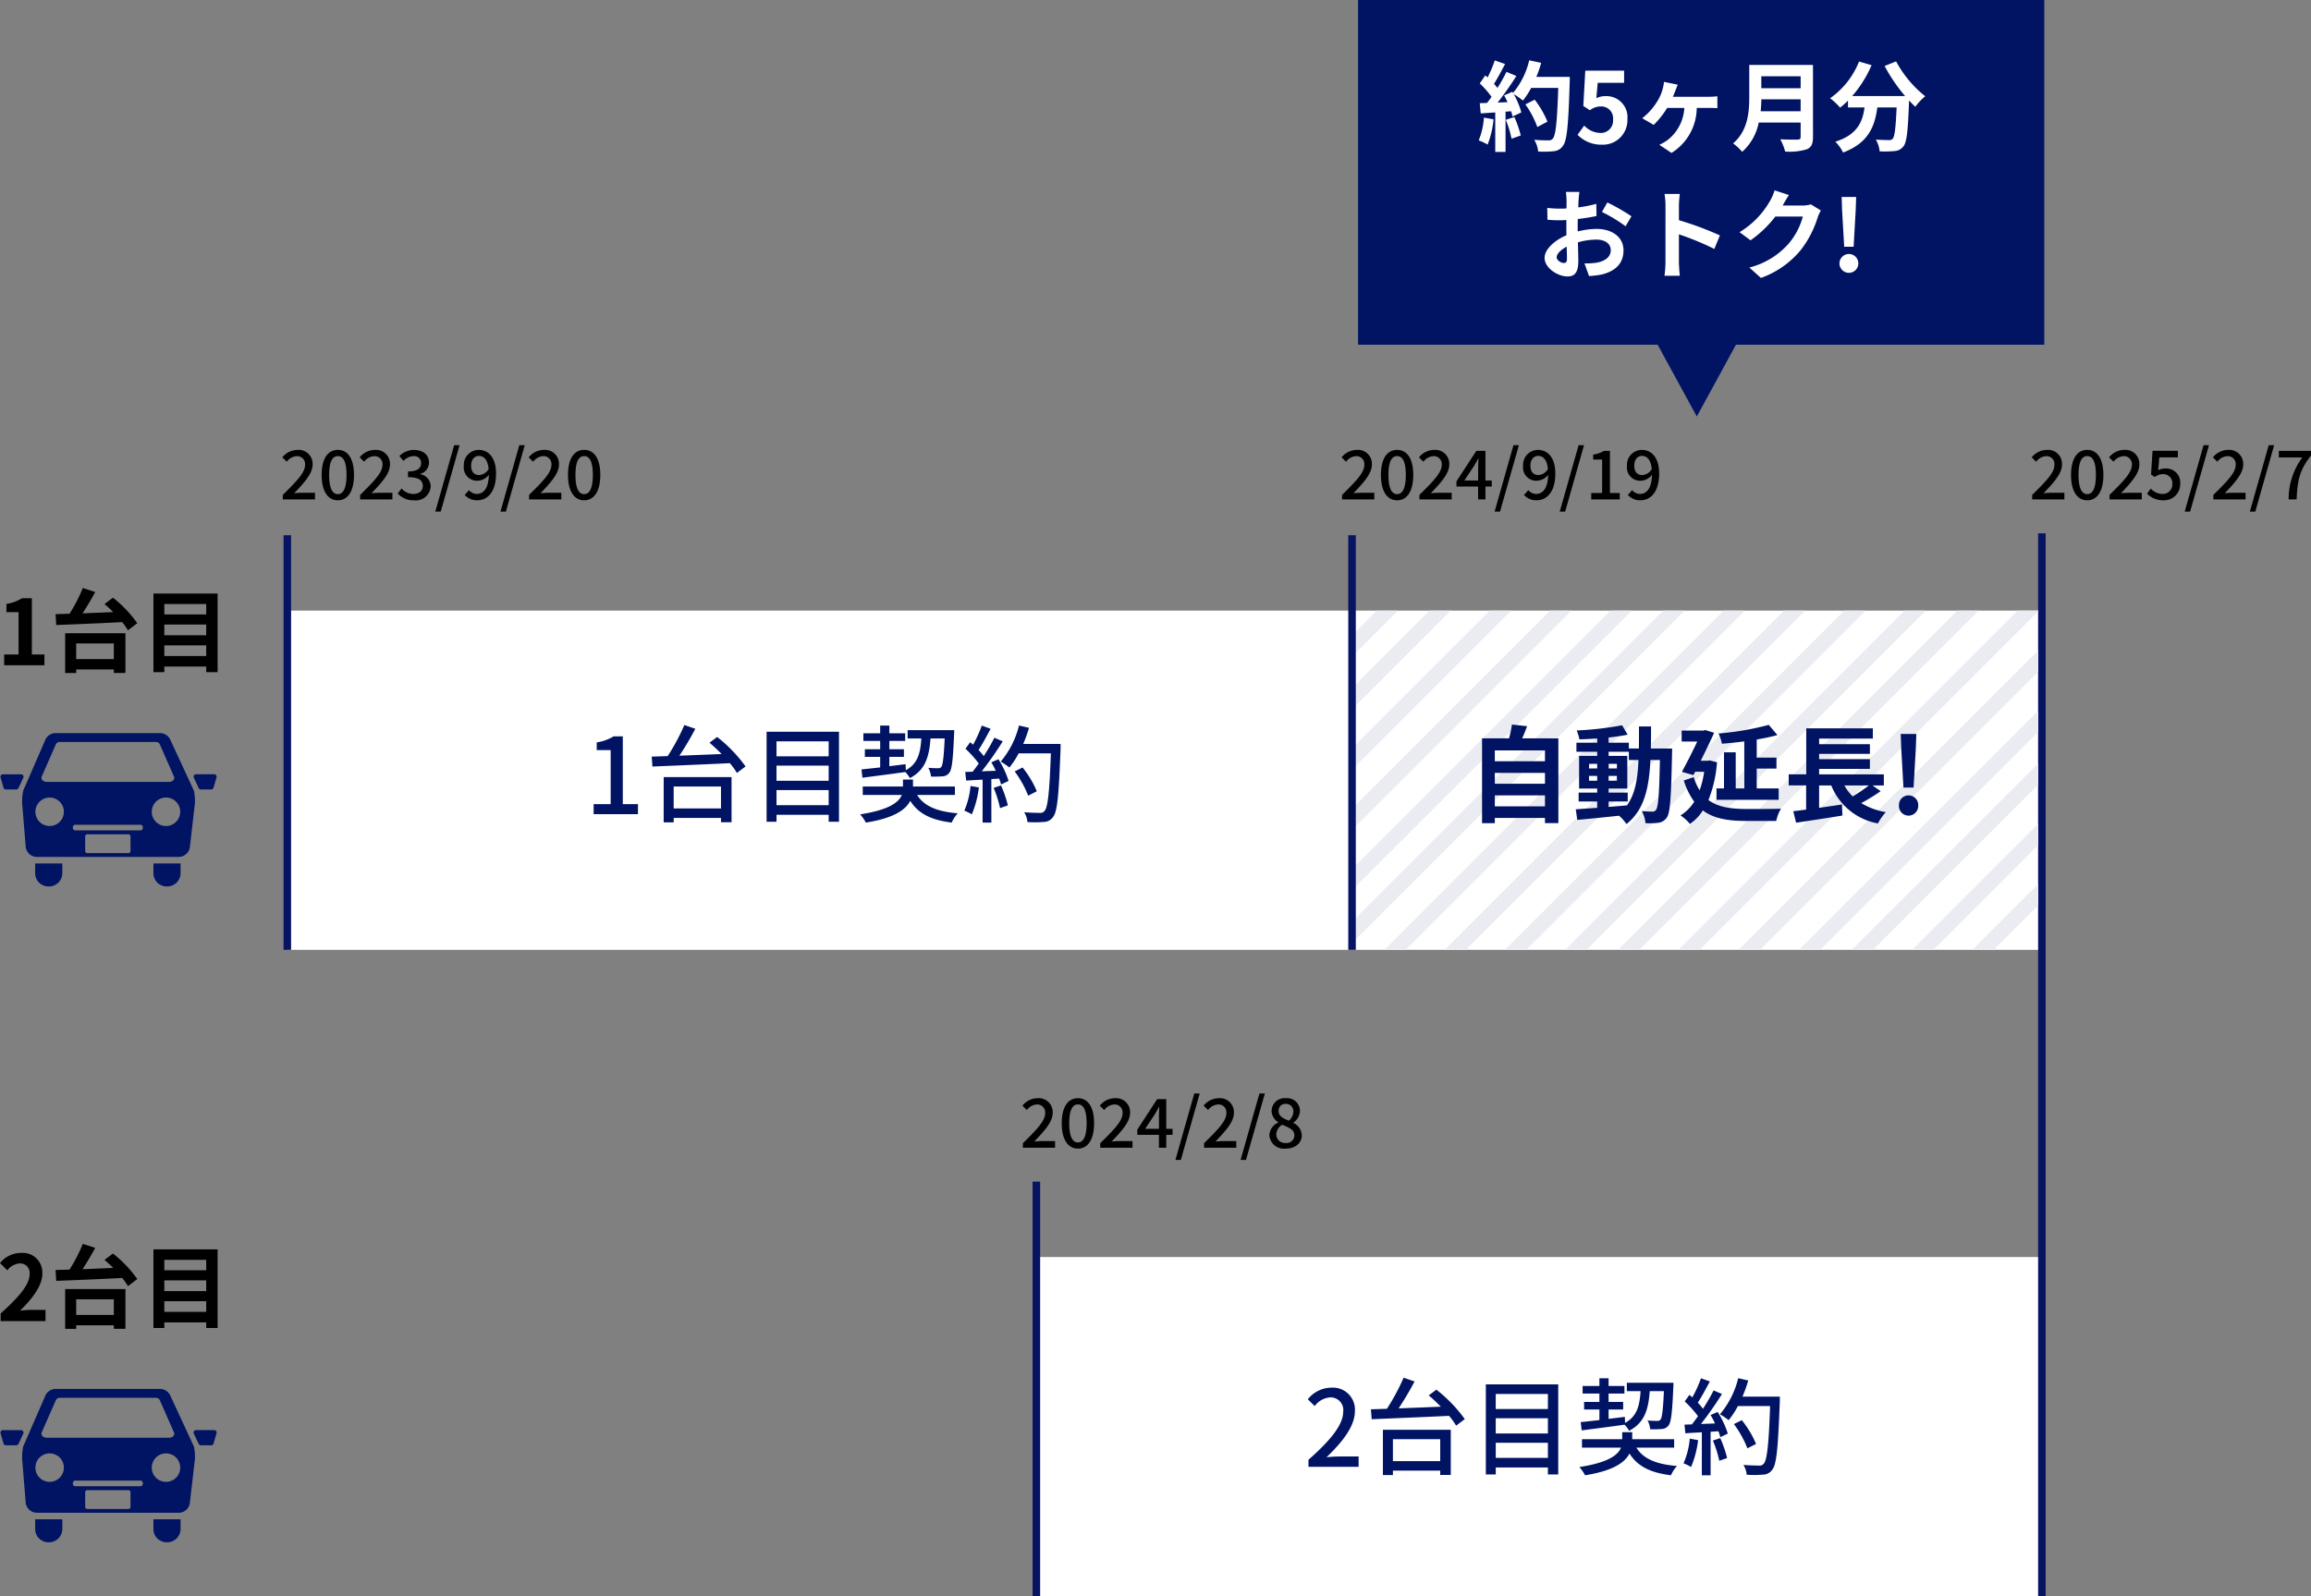 <svg xmlns="http://www.w3.org/2000/svg" xmlns:xlink="http://www.w3.org/1999/xlink" width="306.479" height="211.75" viewBox="0 0 306.479 211.75">
  <rect x="0" y="0" width="306.479" height="211.75" fill="#808080" stroke="none"/>
  <defs>
    <clipPath id="clip-path">
      <rect id="長方形_2841" data-name="長方形 2841" width="233" height="45" transform="translate(0)" fill="#fff"/>
    </clipPath>
    <clipPath id="clip-path-2">
      <rect id="長方形_2843" data-name="長方形 2843" width="133.927" height="45" fill="#ebecf2"/>
    </clipPath>
    <clipPath id="clip-path-3">
      <rect id="長方形_2845" data-name="長方形 2845" width="91.003" height="45.726" fill="#011463"/>
    </clipPath>
    <clipPath id="clip-path-4">
      <rect id="長方形_2846" data-name="長方形 2846" width="91" height="45" transform="translate(6)" fill="#fff"/>
    </clipPath>
  </defs>
  <g id="maintenance-graph_sp" transform="translate(-17.71 5.25)">
    <path id="パス_22011" data-name="パス 22011" d="M-14.55,0h5.34V-1.428h-1.668V-8.892h-1.308a5.54,5.54,0,0,1-2.064.756v1.092h1.608v5.616H-14.55ZM-.006-2.892V-.816H-5V-2.892ZM-6.462,1.032H-5V.552H-.006V1.02H1.53V-4.248H-6.462Zm5.22-9.156C-.87-7.8-.474-7.44-.09-7.056c-1.38.06-2.772.12-4.068.168.576-.876,1.176-1.884,1.68-2.832l-1.644-.528a20.591,20.591,0,0,1-1.764,3.42c-.672.012-1.3.036-1.848.048l.084,1.44c2.232-.084,5.58-.216,8.748-.384a7.745,7.745,0,0,1,.768,1.092L3.1-5.58A15.946,15.946,0,0,0-.126-8.964Zm7.932,6.9V-2.64h5.556v1.416ZM12.246-5.4v1.416H6.69V-5.4Zm0-2.724v1.38H6.69v-1.38Zm-7-1.392V.912H6.69V.168h5.556V.912h1.512V-9.516Z" transform="translate(32.813 83)"/>
    <path id="パス_22012" data-name="パス 22012" d="M-15.018,0h5.952V-1.488h-1.92c-.42,0-1.008.048-1.452.1,1.62-1.584,2.952-3.312,2.952-4.92a2.6,2.6,0,0,0-2.8-2.736A3.565,3.565,0,0,0-15.1-7.7l.96.96a2.323,2.323,0,0,1,1.632-.912,1.268,1.268,0,0,1,1.332,1.44c0,1.368-1.428,3.036-3.84,5.2ZM-.006-2.892V-.816H-5V-2.892ZM-6.462,1.032H-5V.552H-.006V1.02H1.53V-4.248H-6.462Zm5.22-9.156C-.87-7.8-.474-7.44-.09-7.056c-1.38.06-2.772.12-4.068.168.576-.876,1.176-1.884,1.68-2.832l-1.644-.528a20.591,20.591,0,0,1-1.764,3.42c-.672.012-1.3.036-1.848.048l.084,1.44c2.232-.084,5.58-.216,8.748-.384a7.745,7.745,0,0,1,.768,1.092L3.1-5.58A15.946,15.946,0,0,0-.126-8.964Zm7.932,6.9V-2.64h5.556v1.416ZM12.246-5.4v1.416H6.69V-5.4Zm0-2.724v1.38H6.69v-1.38Zm-7-1.392V.912H6.69V.168h5.556V.912h1.512V-9.516Z" transform="translate(32.813 170)"/>
    <path id="パス_22008" data-name="パス 22008" d="M.4,0H4.671V-.882H2.988c-.324,0-.747.027-1.08.063,1.377-1.44,2.448-2.628,2.448-3.807a1.852,1.852,0,0,0-2-1.944,2.6,2.6,0,0,0-2.016.99L.927-5a1.8,1.8,0,0,1,1.3-.738,1.049,1.049,0,0,1,1.125,1.17C3.357-3.564,2.241-2.412.4-.6ZM7.7.117c1.323,0,2.142-1.2,2.142-3.366S9.018-6.57,7.7-6.57,5.553-5.418,5.553-3.249,6.381.117,7.7.117ZM7.7-.7c-.675,0-1.152-.693-1.152-2.547s.477-2.5,1.152-2.5,1.152.648,1.152,2.5S8.37-.7,7.7-.7Zm2.961.7h4.275V-.882H13.248c-.324,0-.747.027-1.08.063,1.377-1.44,2.448-2.628,2.448-3.807a1.852,1.852,0,0,0-2-1.944,2.6,2.6,0,0,0-2.016.99L11.187-5a1.8,1.8,0,0,1,1.305-.738,1.049,1.049,0,0,1,1.125,1.17c0,1.008-1.116,2.16-2.961,3.969ZM17.8.117a1.968,1.968,0,0,0,2.214-1.845,1.653,1.653,0,0,0-1.368-1.62v-.045a1.553,1.553,0,0,0,1.143-1.5c0-1.062-.837-1.674-2.025-1.674a2.76,2.76,0,0,0-1.9.81l.54.648a1.867,1.867,0,0,1,1.323-.63.9.9,0,0,1,1.017.927c0,.621-.432,1.1-1.737,1.1v.765c1.494,0,1.962.459,1.962,1.17,0,.648-.513,1.053-1.26,1.053a2.141,2.141,0,0,1-1.566-.729l-.5.666A2.749,2.749,0,0,0,17.8.117Zm2.826,1.5h.72l2.5-8.811h-.72ZM25.38-4.473c0-.819.45-1.3,1.017-1.3.7,0,1.188.549,1.3,1.737a1.547,1.547,0,0,1-1.242.8C25.758-3.231,25.38-3.681,25.38-4.473Zm.8,4.59c1.305,0,2.5-1.017,2.5-3.555,0-2.133-1.026-3.132-2.3-3.132a1.98,1.98,0,0,0-1.971,2.1A1.756,1.756,0,0,0,26.28-2.484a1.957,1.957,0,0,0,1.449-.783c-.045,1.89-.756,2.538-1.6,2.538a1.391,1.391,0,0,1-1.035-.5l-.567.639A2.189,2.189,0,0,0,26.181.117Zm3.087,1.5h.72l2.5-8.811h-.72ZM33.066,0h4.275V-.882H35.658c-.324,0-.747.027-1.08.063,1.377-1.44,2.448-2.628,2.448-3.807a1.852,1.852,0,0,0-2-1.944,2.6,2.6,0,0,0-2.016.99L33.6-5A1.8,1.8,0,0,1,34.9-5.742a1.049,1.049,0,0,1,1.125,1.17c0,1.008-1.116,2.16-2.961,3.969Zm7.3.117c1.323,0,2.142-1.2,2.142-3.366S41.688-6.57,40.365-6.57s-2.142,1.152-2.142,3.321S39.051.117,40.365.117Zm0-.819c-.675,0-1.152-.693-1.152-2.547s.477-2.5,1.152-2.5,1.152.648,1.152,2.5S41.04-.7,40.365-.7Z" transform="translate(54.813 61)"/>
    <path id="パス_21997" data-name="パス 21997" d="M.4,0H4.671V-.882H2.988c-.324,0-.747.027-1.08.063,1.377-1.44,2.448-2.628,2.448-3.807a1.852,1.852,0,0,0-2-1.944,2.6,2.6,0,0,0-2.016.99L.927-5a1.8,1.8,0,0,1,1.3-.738,1.049,1.049,0,0,1,1.125,1.17C3.357-3.564,2.241-2.412.4-.6ZM7.7.117c1.323,0,2.142-1.2,2.142-3.366S9.018-6.57,7.7-6.57,5.553-5.418,5.553-3.249,6.381.117,7.7.117ZM7.7-.7c-.675,0-1.152-.693-1.152-2.547s.477-2.5,1.152-2.5,1.152.648,1.152,2.5S8.37-.7,7.7-.7Zm2.961.7h4.275V-.882H13.248c-.324,0-.747.027-1.08.063,1.377-1.44,2.448-2.628,2.448-3.807a1.852,1.852,0,0,0-2-1.944,2.6,2.6,0,0,0-2.016.99L11.187-5a1.8,1.8,0,0,1,1.305-.738,1.049,1.049,0,0,1,1.125,1.17c0,1.008-1.116,2.16-2.961,3.969Zm5.958-2.511,1.305-1.962c.189-.333.369-.639.531-.963h.036c-.018.36-.045.936-.045,1.3v1.629ZM18.441,0h.972V-1.71h.837v-.8h-.837V-6.444H18.207L15.57-2.4v.693h2.871Zm2.187,1.62h.72l2.5-8.811h-.72ZM25.38-4.473c0-.819.45-1.3,1.017-1.3.7,0,1.188.549,1.3,1.737a1.547,1.547,0,0,1-1.242.8C25.758-3.231,25.38-3.681,25.38-4.473Zm.8,4.59c1.305,0,2.5-1.017,2.5-3.555,0-2.133-1.026-3.132-2.3-3.132a1.98,1.98,0,0,0-1.971,2.1A1.756,1.756,0,0,0,26.28-2.484a1.957,1.957,0,0,0,1.449-.783c-.045,1.89-.756,2.538-1.6,2.538a1.391,1.391,0,0,1-1.035-.5l-.567.639A2.189,2.189,0,0,0,26.181.117Zm3.087,1.5h.72l2.5-8.811h-.72ZM33.444,0h3.78V-.855h-1.3V-6.444h-.783a3.9,3.9,0,0,1-1.44.5v.657h1.188V-.855H33.444ZM39.15-4.473c0-.819.45-1.3,1.017-1.3.7,0,1.188.549,1.305,1.737a1.547,1.547,0,0,1-1.242.8C39.528-3.231,39.15-3.681,39.15-4.473Zm.8,4.59c1.305,0,2.5-1.017,2.5-3.555,0-2.133-1.026-3.132-2.295-3.132a1.98,1.98,0,0,0-1.971,2.1A1.756,1.756,0,0,0,40.05-2.484,1.957,1.957,0,0,0,41.5-3.267c-.045,1.89-.756,2.538-1.6,2.538a1.391,1.391,0,0,1-1.035-.5l-.567.639A2.189,2.189,0,0,0,39.951.117Z" transform="translate(195.292 61)"/>
    <path id="パス_22005" data-name="パス 22005" d="M.4,0H4.671V-.882H2.988c-.324,0-.747.027-1.08.063,1.377-1.44,2.448-2.628,2.448-3.807a1.852,1.852,0,0,0-2-1.944,2.6,2.6,0,0,0-2.016.99L.927-5a1.8,1.8,0,0,1,1.3-.738,1.049,1.049,0,0,1,1.125,1.17C3.357-3.564,2.241-2.412.4-.6ZM7.7.117c1.323,0,2.142-1.2,2.142-3.366S9.018-6.57,7.7-6.57,5.553-5.418,5.553-3.249,6.381.117,7.7.117ZM7.7-.7c-.675,0-1.152-.693-1.152-2.547s.477-2.5,1.152-2.5,1.152.648,1.152,2.5S8.37-.7,7.7-.7Zm2.961.7h4.275V-.882H13.248c-.324,0-.747.027-1.08.063,1.377-1.44,2.448-2.628,2.448-3.807a1.852,1.852,0,0,0-2-1.944,2.6,2.6,0,0,0-2.016.99L11.187-5a1.8,1.8,0,0,1,1.305-.738,1.049,1.049,0,0,1,1.125,1.17c0,1.008-1.116,2.16-2.961,3.969Zm5.958-2.511,1.305-1.962c.189-.333.369-.639.531-.963h.036c-.018.36-.045.936-.045,1.3v1.629ZM18.441,0h.972V-1.71h.837v-.8h-.837V-6.444H18.207L15.57-2.4v.693h2.871Zm2.187,1.62h.72l2.5-8.811h-.72ZM24.426,0H28.7V-.882H27.018c-.324,0-.747.027-1.08.063,1.377-1.44,2.448-2.628,2.448-3.807a1.852,1.852,0,0,0-2-1.944,2.6,2.6,0,0,0-2.016.99L24.957-5a1.8,1.8,0,0,1,1.305-.738,1.049,1.049,0,0,1,1.125,1.17c0,1.008-1.116,2.16-2.961,3.969Zm4.842,1.62h.72l2.5-8.811h-.72Zm5.976-1.5c1.278,0,2.142-.756,2.142-1.737A1.868,1.868,0,0,0,36.27-3.285V-3.33a1.994,1.994,0,0,0,.873-1.512A1.7,1.7,0,0,0,35.271-6.57a1.722,1.722,0,0,0-1.89,1.692,1.832,1.832,0,0,0,.891,1.5v.036a1.961,1.961,0,0,0-1.188,1.692A1.929,1.929,0,0,0,35.244.117Zm.432-3.708c-.738-.288-1.368-.594-1.368-1.287a.9.9,0,0,1,.945-.945A.971.971,0,0,1,36.27-4.779,1.62,1.62,0,0,1,35.676-3.591ZM35.262-.63A1.16,1.16,0,0,1,34-1.746a1.608,1.608,0,0,1,.774-1.3c.9.369,1.629.63,1.629,1.4A1.02,1.02,0,0,1,35.262-.63Z" transform="translate(152.963 147)"/>
    <path id="パス_21998" data-name="パス 21998" d="M.4,0H4.671V-.882H2.988c-.324,0-.747.027-1.08.063,1.377-1.44,2.448-2.628,2.448-3.807a1.852,1.852,0,0,0-2-1.944,2.6,2.6,0,0,0-2.016.99L.927-5a1.8,1.8,0,0,1,1.3-.738,1.049,1.049,0,0,1,1.125,1.17C3.357-3.564,2.241-2.412.4-.6ZM7.7.117c1.323,0,2.142-1.2,2.142-3.366S9.018-6.57,7.7-6.57,5.553-5.418,5.553-3.249,6.381.117,7.7.117ZM7.7-.7c-.675,0-1.152-.693-1.152-2.547s.477-2.5,1.152-2.5,1.152.648,1.152,2.5S8.37-.7,7.7-.7Zm2.961.7h4.275V-.882H13.248c-.324,0-.747.027-1.08.063,1.377-1.44,2.448-2.628,2.448-3.807a1.852,1.852,0,0,0-2-1.944,2.6,2.6,0,0,0-2.016.99L11.187-5a1.8,1.8,0,0,1,1.305-.738,1.049,1.049,0,0,1,1.125,1.17c0,1.008-1.116,2.16-2.961,3.969ZM17.8.117a2.141,2.141,0,0,0,2.232-2.2A1.858,1.858,0,0,0,18.018-4.1a1.889,1.889,0,0,0-.909.225l.153-1.7h2.457v-.873H16.362l-.2,3.15.5.324a1.743,1.743,0,0,1,1.062-.378,1.187,1.187,0,0,1,1.26,1.3A1.254,1.254,0,0,1,17.676-.729a2.12,2.12,0,0,1-1.548-.711l-.495.675A2.931,2.931,0,0,0,17.8.117Zm2.826,1.5h.72l2.5-8.811h-.72ZM24.426,0H28.7V-.882H27.018c-.324,0-.747.027-1.08.063,1.377-1.44,2.448-2.628,2.448-3.807a1.852,1.852,0,0,0-2-1.944,2.6,2.6,0,0,0-2.016.99L24.957-5a1.8,1.8,0,0,1,1.305-.738,1.049,1.049,0,0,1,1.125,1.17c0,1.008-1.116,2.16-2.961,3.969Zm4.842,1.62h.72l2.5-8.811h-.72ZM34.407,0h1.062c.108-2.511.387-3.915,1.908-5.814v-.63H33.111v.873h3.114A9.3,9.3,0,0,0,34.407,0Z" transform="translate(286.813 61)"/>
    <path id="パス_16101" data-name="パス 16101" d="M18.471,36.869H18.4a1.763,1.763,0,0,1-1.763-1.763V33.817h3.6v1.288a1.763,1.763,0,0,1-1.763,1.763m17.444-1.763V33.817h-3.6v1.288a1.762,1.762,0,0,0,1.762,1.763h.075a1.763,1.763,0,0,0,1.763-1.763M38.61,24h1.375a.329.329,0,0,0,.3-.2l.392-1.362a.328.328,0,0,0-.3-.457H37.969a.328.328,0,0,0-.3.45l.641,1.362a.327.327,0,0,0,.3.207M14.432,23.8l.64-1.362a.328.328,0,0,0-.3-.45H12.36a.328.328,0,0,0-.3.457L12.45,23.8a.329.329,0,0,0,.3.2h1.375a.328.328,0,0,0,.3-.207m23.393,2.08-.656,5.7a1.5,1.5,0,0,1-1.5,1.377H16.879a1.5,1.5,0,0,1-1.5-1.377l-.466-5.7a7.471,7.471,0,0,1,.126-1.688l2.947-6.773a1.5,1.5,0,0,1,1.373-.889h13.83a1.5,1.5,0,0,1,1.372.889L37.7,24.188a7.526,7.526,0,0,1,.127,1.688M18.1,22.993H34.446c.418,0,.741-.363.605-.688l-1.88-4.279a.559.559,0,0,0-.531-.323H19.907a.56.56,0,0,0-.531.323L17.5,22.3c-.135.324.186.688.6.688m2.344,3.975a1.888,1.888,0,1,0-1.887,1.887,1.887,1.887,0,0,0,1.887-1.887m8.834,3.259a.275.275,0,0,0-.274-.274H23.544a.276.276,0,0,0-.275.274v1.951a.276.276,0,0,0,.275.275h5.462a.276.276,0,0,0,.274-.275Zm1.632-1.217a.323.323,0,0,0-.323-.323H21.959a.324.324,0,0,0-.323.323v.1a.324.324,0,0,0,.323.323H30.59a.323.323,0,0,0,.323-.323Zm4.965-2.042a1.888,1.888,0,1,0-1.887,1.887,1.887,1.887,0,0,0,1.887-1.887" transform="translate(5.737 75.474)" fill="#011463"/>
    <path id="パス_16102" data-name="パス 16102" d="M18.471,36.869H18.4a1.763,1.763,0,0,1-1.763-1.763V33.817h3.6v1.288a1.763,1.763,0,0,1-1.763,1.763m17.444-1.763V33.817h-3.6v1.288a1.762,1.762,0,0,0,1.762,1.763h.075a1.763,1.763,0,0,0,1.763-1.763M38.61,24h1.375a.329.329,0,0,0,.3-.2l.392-1.362a.328.328,0,0,0-.3-.457H37.969a.328.328,0,0,0-.3.45l.641,1.362a.327.327,0,0,0,.3.207M14.432,23.8l.64-1.362a.328.328,0,0,0-.3-.45H12.36a.328.328,0,0,0-.3.457L12.45,23.8a.329.329,0,0,0,.3.2h1.375a.328.328,0,0,0,.3-.207m23.393,2.08-.656,5.7a1.5,1.5,0,0,1-1.5,1.377H16.879a1.5,1.5,0,0,1-1.5-1.377l-.466-5.7a7.471,7.471,0,0,1,.126-1.688l2.947-6.773a1.5,1.5,0,0,1,1.373-.889h13.83a1.5,1.5,0,0,1,1.372.889L37.7,24.188a7.526,7.526,0,0,1,.127,1.688M18.1,22.993H34.446c.418,0,.741-.363.605-.688l-1.88-4.279a.559.559,0,0,0-.531-.323H19.907a.56.56,0,0,0-.531.323L17.5,22.3c-.135.324.186.688.6.688m2.344,3.975a1.888,1.888,0,1,0-1.887,1.887,1.887,1.887,0,0,0,1.887-1.887m8.834,3.259a.275.275,0,0,0-.274-.274H23.544a.276.276,0,0,0-.275.274v1.951a.276.276,0,0,0,.275.275h5.462a.276.276,0,0,0,.274-.275Zm1.632-1.217a.323.323,0,0,0-.323-.323H21.959a.324.324,0,0,0-.323.323v.1a.324.324,0,0,0,.323.323H30.59a.323.323,0,0,0,.323-.323Zm4.965-2.042a1.888,1.888,0,1,0-1.887,1.887,1.887,1.887,0,0,0,1.887-1.887" transform="translate(5.737 162.474)" fill="#011463"/>
    <g id="グループ_6244" data-name="グループ 6244" transform="translate(55.813 75.75)" clip-path="url(#clip-path)">
      <rect id="長方形_2840" data-name="長方形 2840" width="232.459" height="45" transform="translate(0 0)" fill="#fff"/>
    </g>
    <g id="グループ_6245" data-name="グループ 6245" transform="translate(155.151 161.5)" clip-path="url(#clip-path-2)">
      <rect id="長方形_2842" data-name="長方形 2842" width="133.391" height="45" transform="translate(0 0)" fill="#fff"/>
    </g>
    <g id="グループ_6246" data-name="グループ 6246" transform="translate(197.813 -5.25)" clip-path="url(#clip-path-3)">
      <rect id="長方形_2844" data-name="長方形 2844" width="91.511" height="45.726" transform="translate(-0.508 0)" fill="#011463"/>
    </g>
    <path id="パス_22006" data-name="パス 22006" d="M1.2,0h5.88V-1.33H5.068v-8.988H3.85a6.06,6.06,0,0,1-2.24.8V-8.5H3.458V-1.33H1.2ZM18.088-3.668V-.756H11.816V-3.668Zm-7.6,4.76h1.33V.5h6.272v.574h1.4V-4.914h-9Zm6.076-10.57c.532.448,1.078.966,1.61,1.5-1.918.084-3.85.154-5.6.224a41.256,41.256,0,0,0,2.114-3.57l-1.456-.5A27.482,27.482,0,0,1,11.018-7.7L8.9-7.63,9-6.314c2.576-.112,6.524-.266,10.262-.448a8.969,8.969,0,0,1,.938,1.3l1.148-.868a19.179,19.179,0,0,0-3.766-3.906Zm8.89,8.288v-2h6.916v2Zm6.916-5.25v2.016H25.452V-6.44Zm0-3.22v1.988H25.452V-9.66Zm-8.232-1.274V1.008h1.316V.084h6.916v.924H33.74V-10.934Zm12.712,6.1c1.526-.2,3.64-.462,5.684-.756a3.477,3.477,0,0,1,.6.812c2.044-1.064,2.562-2.8,2.744-5.264h1.876c-.112,2.534-.252,3.514-.448,3.78a.532.532,0,0,1-.462.168,12.41,12.41,0,0,1-1.26-.056,2.807,2.807,0,0,1,.35,1.162,12.552,12.552,0,0,0,1.526-.028,1.161,1.161,0,0,0,.9-.462c.364-.448.5-1.736.644-5.152.014-.154.014-.518.014-.518H42.84v1.106h1.82c-.126,1.974-.49,3.36-2.058,4.214l-.028-.8-2.156.266V-7.6H42.35V-8.61H40.418V-9.716h2.1v-1.008h-2.1v-1.022H39.2v1.022H36.974v1.008H39.2V-8.61H37.17V-7.6H39.2v1.4c-.938.1-1.792.2-2.478.266ZM49.112-2.548v-1.12H43.554v-.924h-1.33v.924H36.89v1.12h5.18c-.392.966-1.68,1.988-5.53,2.576A5.461,5.461,0,0,1,37.3,1.12C41.034.532,42.588-.588,43.19-1.764c1.078,1.708,2.786,2.548,5.5,2.884a4.432,4.432,0,0,1,.8-1.232c-2.73-.224-4.466-.938-5.39-2.436Zm2.072-1.19a10.58,10.58,0,0,1-.826,3.276,5.472,5.472,0,0,1,.994.49,12.963,12.963,0,0,0,.938-3.57Zm3.066.252A15.118,15.118,0,0,1,55.1-.8l1.036-.364a15.267,15.267,0,0,0-.91-2.646Zm-.308-3.388a12.042,12.042,0,0,1,.588,1.12l-1.862.07A43.944,43.944,0,0,0,55.454-9.66l-1.106-.476A26.09,26.09,0,0,1,52.934-7.7a8.156,8.156,0,0,0-.686-.812c.5-.756,1.092-1.862,1.6-2.814l-1.176-.42A16.144,16.144,0,0,1,51.52-9.212l-.378-.336-.63.868a15.066,15.066,0,0,1,1.764,1.96c-.28.392-.546.756-.812,1.092l-.98.028L50.6-4.452c.644-.042,1.386-.084,2.184-.126v5.7h1.162V-4.648l1.036-.07a7.053,7.053,0,0,1,.252.784l.994-.476A11.831,11.831,0,0,0,54.88-7.28ZM63.126-9.31H58.17a18.536,18.536,0,0,0,.77-2.142l-1.33-.308a11.714,11.714,0,0,1-2.422,4.788,9.732,9.732,0,0,1,1.148.784,10.882,10.882,0,0,0,1.232-1.876h4.27c-.182,5.138-.406,7.21-.854,7.658a.671.671,0,0,1-.6.238c-.336,0-1.176-.014-2.086-.084a2.932,2.932,0,0,1,.434,1.3,13.382,13.382,0,0,0,2.156-.014A1.5,1.5,0,0,0,62.118.392c.588-.714.77-2.9,1.008-9.072Zm-3.15,6.272a13.208,13.208,0,0,0-1.89-3.15l-1.05.518a13.755,13.755,0,0,1,1.792,3.22Z" transform="translate(95.236 102.75)" fill="#011463"/>
    <path id="パス_21999" data-name="パス 21999" d="M-28.906-3.406A9.452,9.452,0,0,1-29.595-.39a7.641,7.641,0,0,1,1.183.559,12.019,12.019,0,0,0,.78-3.354Zm2.9.286A13.231,13.231,0,0,1-25.24-.611l1.222-.429a14.825,14.825,0,0,0-.845-2.444Zm4.056-5.694a14.909,14.909,0,0,0,.637-1.859l-1.586-.338a10.351,10.351,0,0,1-2.145,4.329l-.091-.156-1.092.481c.156.273.312.585.455.9l-1.313.052A41.851,41.851,0,0,0-24.6-8.931l-1.313-.546a20.327,20.327,0,0,1-1.2,2.132c-.13-.169-.286-.364-.455-.546.468-.728,1-1.729,1.469-2.626L-27.463-11a17.184,17.184,0,0,1-.949,2.262l-.312-.273-.728,1.066a12.247,12.247,0,0,1,1.56,1.781c-.195.286-.4.559-.6.806l-.962.039.13,1.352,1.924-.13V1.144h1.365V-4.2l.741-.052a7.074,7.074,0,0,1,.182.7l1.17-.546a10.354,10.354,0,0,0-1.014-2.431,9.934,9.934,0,0,1,1.222.858,10.711,10.711,0,0,0,1.1-1.677h3.588c-.143,4.433-.338,6.331-.728,6.734a.642.642,0,0,1-.546.221c-.351,0-1.092,0-1.911-.078a3.7,3.7,0,0,1,.52,1.56,12.41,12.41,0,0,0,2.028-.039A1.611,1.611,0,0,0-18.428.338c.546-.689.728-2.743.9-8.437.013-.2.013-.715.013-.715Zm1.469,5.941a12.227,12.227,0,0,0-1.69-2.912l-1.235.624a12.281,12.281,0,0,1,1.586,3ZM-13.241.182A3.251,3.251,0,0,0-9.874-3.2a2.794,2.794,0,0,0-2.964-3.055,2.527,2.527,0,0,0-1.157.273l.182-2.041h3.5V-9.633h-5.148l-.26,4.68.871.572a2.3,2.3,0,0,1,1.443-.507,1.557,1.557,0,0,1,1.625,1.742,1.615,1.615,0,0,1-1.7,1.768,2.99,2.99,0,0,1-2.119-.975l-.884,1.222A4.385,4.385,0,0,0-13.241.182ZM-3.2-7.774l-1.82-.377a5.287,5.287,0,0,1-.182.949,5.905,5.905,0,0,1-.728,1.664,8.59,8.59,0,0,1-1.976,2.21l1.521.884A11.932,11.932,0,0,0-4.6-4.693h2.275a5.8,5.8,0,0,1-2.145,4.2,5.884,5.884,0,0,1-1.17.689l1.612,1.079A7.074,7.074,0,0,0-.683-4.693H.9c.26,0,.754,0,1.157.039V-6.24A9.264,9.264,0,0,1,.9-6.175H-3.842c.13-.3.247-.6.338-.832S-3.322-7.475-3.2-7.774Zm11,3.523c.052-.546.078-1.092.091-1.586H13.1v1.586Zm5.3-4.641v1.586H7.885V-8.892ZM14.736-10.4H6.286v4.277c0,1.976-.182,4.459-2.145,6.136a6.106,6.106,0,0,1,1.2,1.118,6.993,6.993,0,0,0,2.2-3.887H13.1V-.871c0,.273-.1.377-.416.377-.286,0-1.378.013-2.288-.039a6.636,6.636,0,0,1,.65,1.625,7.865,7.865,0,0,0,2.873-.3c.6-.26.819-.7.819-1.638Zm9.5.143a22.076,22.076,0,0,0,2.717,3.991h-7.02a15.592,15.592,0,0,0,2.574-4.1l-1.664-.481A10.778,10.778,0,0,1,17.01-5.98a9.3,9.3,0,0,1,1.326,1.248,9.8,9.8,0,0,0,1.04-.936v.91h2.2c-.26,1.9-.936,3.6-3.874,4.55a5.179,5.179,0,0,1,1.027,1.43c3.367-1.261,4.212-3.484,4.537-5.98h2.561c-.117,2.717-.26,3.874-.52,4.147a.6.6,0,0,1-.52.182c-.325,0-1-.013-1.716-.065a3.735,3.735,0,0,1,.507,1.56,13.005,13.005,0,0,0,1.963-.039A1.569,1.569,0,0,0,26.722.416c.455-.546.611-2.08.754-6.006v-.091c.286.3.559.585.832.832A7.4,7.4,0,0,1,29.621-6.24a14.968,14.968,0,0,1-3.861-4.628Zm-40.476,16.7h-1.794a10.462,10.462,0,0,1,.091,1.144c0,.221,0,.6-.013,1.053-.26.013-.52.026-.754.026a14.416,14.416,0,0,1-1.794-.1l.026,1.573a15.938,15.938,0,0,0,1.82.065c.208,0,.442-.013.689-.026v1.092c0,.3,0,.611.013.923-1.6.689-2.9,1.872-2.9,3,0,1.378,1.781,2.47,3.042,2.47.858,0,1.43-.429,1.43-2.041,0-.442-.026-1.456-.052-2.483a8.765,8.765,0,0,1,2.444-.364c1.131,0,1.911.52,1.911,1.4,0,.949-.832,1.469-1.885,1.664a10.01,10.01,0,0,1-1.6.091l.6,1.677a11.9,11.9,0,0,0,1.7-.208c2.067-.52,2.873-1.677,2.873-3.211,0-1.794-1.573-2.834-3.575-2.834a10.772,10.772,0,0,0-2.5.338v-.481c0-.377,0-.78.013-1.17.845-.1,1.742-.234,2.483-.4L-14,8.03a15.921,15.921,0,0,1-2.392.468c.013-.325.026-.637.039-.923C-16.328,7.237-16.276,6.678-16.237,6.444Zm3.705,1.4-.715,1.261a20.684,20.684,0,0,1,3.133,1.9l.78-1.326A27.166,27.166,0,0,0-12.532,7.848Zm-6.721,7.28c0-.455.533-.988,1.326-1.417.026.7.039,1.3.039,1.625,0,.442-.182.546-.416.546C-18.642,15.882-19.253,15.531-19.253,15.128Zm14.43.624a14.278,14.278,0,0,1-.13,1.82h2.028c-.052-.533-.117-1.443-.117-1.82V12.073A37.549,37.549,0,0,1,1.651,14.01l.741-1.794A42.459,42.459,0,0,0-3.042,10.2V8.277a14.134,14.134,0,0,1,.117-1.56H-4.953a9.024,9.024,0,0,1,.13,1.56ZM11.544,6.86l-1.9-.624A6.254,6.254,0,0,1,9.061,7.6,11.447,11.447,0,0,1,5,11.787l1.456,1.079A14.818,14.818,0,0,0,9.737,9.72H13.39a9.241,9.241,0,0,1-1.846,3.549A10.36,10.36,0,0,1,6.3,16.48l1.534,1.378a12.139,12.139,0,0,0,5.252-3.666A13.564,13.564,0,0,0,15.353,9.85a5.2,5.2,0,0,1,.429-.936L14.456,8.1a4.169,4.169,0,0,1-1.131.156H10.712c.013-.026.026-.039.039-.065C10.907,7.9,11.245,7.315,11.544,6.86Zm7.332,6.864h1.248l.273-4.8.065-1.807H18.538L18.6,8.927Zm.624,3.458a1.249,1.249,0,0,0,0-2.5,1.25,1.25,0,0,0,0,2.5Z" transform="translate(243.407 13.761)" fill="#fff"/>
    <path id="パス_22009" data-name="パス 22009" d="M.616,0h6.65V-1.372H4.69c-.5,0-1.148.042-1.68.1C5.194-3.36,6.776-5.418,6.776-7.406A2.914,2.914,0,0,0,3.668-10.5,4,4,0,0,0,.532-8.96l.91.9a2.8,2.8,0,0,1,2.03-1.148,1.673,1.673,0,0,1,1.75,1.89c0,1.694-1.568,3.7-4.606,6.384ZM18.088-3.668V-.756H11.816V-3.668Zm-7.6,4.76h1.33V.5h6.272v.574h1.4V-4.914h-9Zm6.076-10.57c.532.448,1.078.966,1.61,1.5-1.918.084-3.85.154-5.6.224a41.256,41.256,0,0,0,2.114-3.57l-1.456-.5A27.482,27.482,0,0,1,11.018-7.7L8.9-7.63,9-6.314c2.576-.112,6.524-.266,10.262-.448a8.969,8.969,0,0,1,.938,1.3l1.148-.868a19.179,19.179,0,0,0-3.766-3.906Zm8.89,8.288v-2h6.916v2Zm6.916-5.25v2.016H25.452V-6.44Zm0-3.22v1.988H25.452V-9.66Zm-8.232-1.274V1.008h1.316V.084h6.916v.924H33.74V-10.934Zm12.712,6.1c1.526-.2,3.64-.462,5.684-.756a3.477,3.477,0,0,1,.6.812c2.044-1.064,2.562-2.8,2.744-5.264h1.876c-.112,2.534-.252,3.514-.448,3.78a.532.532,0,0,1-.462.168,12.41,12.41,0,0,1-1.26-.056,2.807,2.807,0,0,1,.35,1.162,12.552,12.552,0,0,0,1.526-.028,1.161,1.161,0,0,0,.9-.462c.364-.448.5-1.736.644-5.152.014-.154.014-.518.014-.518H42.84v1.106h1.82c-.126,1.974-.49,3.36-2.058,4.214l-.028-.8-2.156.266V-7.6H42.35V-8.61H40.418V-9.716h2.1v-1.008h-2.1v-1.022H39.2v1.022H36.974v1.008H39.2V-8.61H37.17V-7.6H39.2v1.4c-.938.1-1.792.2-2.478.266ZM49.112-2.548v-1.12H43.554v-.924h-1.33v.924H36.89v1.12h5.18c-.392.966-1.68,1.988-5.53,2.576A5.461,5.461,0,0,1,37.3,1.12C41.034.532,42.588-.588,43.19-1.764c1.078,1.708,2.786,2.548,5.5,2.884a4.432,4.432,0,0,1,.8-1.232c-2.73-.224-4.466-.938-5.39-2.436Zm2.072-1.19a10.58,10.58,0,0,1-.826,3.276,5.472,5.472,0,0,1,.994.49,12.963,12.963,0,0,0,.938-3.57Zm3.066.252A15.118,15.118,0,0,1,55.1-.8l1.036-.364a15.267,15.267,0,0,0-.91-2.646Zm-.308-3.388a12.042,12.042,0,0,1,.588,1.12l-1.862.07A43.944,43.944,0,0,0,55.454-9.66l-1.106-.476A26.09,26.09,0,0,1,52.934-7.7a8.156,8.156,0,0,0-.686-.812c.5-.756,1.092-1.862,1.6-2.814l-1.176-.42A16.144,16.144,0,0,1,51.52-9.212l-.378-.336-.63.868a15.066,15.066,0,0,1,1.764,1.96c-.28.392-.546.756-.812,1.092l-.98.028L50.6-4.452c.644-.042,1.386-.084,2.184-.126v5.7h1.162V-4.648l1.036-.07a7.053,7.053,0,0,1,.252.784l.994-.476A11.831,11.831,0,0,0,54.88-7.28ZM63.126-9.31H58.17a18.536,18.536,0,0,0,.77-2.142l-1.33-.308a11.714,11.714,0,0,1-2.422,4.788,9.732,9.732,0,0,1,1.148.784,10.882,10.882,0,0,0,1.232-1.876h4.27c-.182,5.138-.406,7.21-.854,7.658a.671.671,0,0,1-.6.238c-.336,0-1.176-.014-2.086-.084a2.932,2.932,0,0,1,.434,1.3,13.382,13.382,0,0,0,2.156-.014A1.5,1.5,0,0,0,62.118.392c.588-.714.77-2.9,1.008-9.072Zm-3.15,6.272a13.208,13.208,0,0,0-1.89-3.15l-1.05.518a13.755,13.755,0,0,1,1.792,3.22Z" transform="translate(190.619 189.33)" fill="#011463"/>
    <path id="パス_22010" data-name="パス 22010" d="M.5,55h-1V0h1Z" transform="translate(55.813 65.75)" fill="#061463"/>
    <path id="パス_22007" data-name="パス 22007" d="M.5,55h-1V0h1Z" transform="translate(155.151 151.5)" fill="#061463"/>
    <path id="パス_22000" data-name="パス 22000" d="M.5,141h-1V0h1Z" transform="translate(288.5 65.5)" fill="#061463"/>
    <path id="パス_22001" data-name="パス 22001" d="M6,0l6,11H0Z" transform="translate(248.736 50) rotate(180)" fill="#011463"/>
    <g id="マスクグループ_6" data-name="マスクグループ 6" transform="translate(191.012 75.75)" clip-path="url(#clip-path-4)">
      <g id="グループ_6247" data-name="グループ 6247" transform="translate(-137.313 -20)">
        <path id="線_261" data-name="線 261" d="M.707,82.707-.707,81.293l82-82L82.707.707Z" transform="translate(31)" fill="#ebecf2"/>
        <path id="線_288" data-name="線 288" d="M.707,82.707-.707,81.293l82-82L82.707.707Z" fill="#ebecf2"/>
        <path id="線_262" data-name="線 262" d="M.707,82.707-.707,81.293l82-82L82.707.707Z" transform="translate(156)" fill="#ebecf2"/>
        <path id="線_263" data-name="線 263" d="M.707,82.707-.707,81.293l82-82L82.707.707Z" transform="translate(93)" fill="#ebecf2"/>
        <path id="線_264" data-name="線 264" d="M.707,82.707-.707,81.293l82-82L82.707.707Z" transform="translate(62)" fill="#ebecf2"/>
        <path id="線_265" data-name="線 265" d="M.707,82.707-.707,81.293l82-82L82.707.707Z" transform="translate(194)" fill="#ebecf2"/>
        <path id="線_266" data-name="線 266" d="M.707,82.707-.707,81.293l82-82L82.707.707Z" transform="translate(124)" fill="#ebecf2"/>
        <path id="線_267" data-name="線 267" d="M.707,82.707-.707,81.293l82-82L82.707.707Z" transform="translate(47)" fill="#ebecf2"/>
        <path id="線_286" data-name="線 286" d="M.707,82.707-.707,81.293l82-82L82.707.707Z" transform="translate(16)" fill="#ebecf2"/>
        <path id="線_268" data-name="線 268" d="M.707,82.707-.707,81.293l82-82L82.707.707Z" transform="translate(171)" fill="#ebecf2"/>
        <path id="線_269" data-name="線 269" d="M.707,82.707-.707,81.293l82-82L82.707.707Z" transform="translate(109)" fill="#ebecf2"/>
        <path id="線_270" data-name="線 270" d="M.707,82.707-.707,81.293l82-82L82.707.707Z" transform="translate(78)" fill="#ebecf2"/>
        <path id="線_271" data-name="線 271" d="M.707,82.707-.707,81.293l82-82L82.707.707Z" transform="translate(187)" fill="#ebecf2"/>
        <path id="線_272" data-name="線 272" d="M.707,82.707-.707,81.293l82-82L82.707.707Z" transform="translate(140)" fill="#ebecf2"/>
        <path id="線_273" data-name="線 273" d="M.707,82.707-.707,81.293l82-82L82.707.707Z" transform="translate(39)" fill="#ebecf2"/>
        <path id="線_287" data-name="線 287" d="M.707,82.707-.707,81.293l82-82L82.707.707Z" transform="translate(8)" fill="#ebecf2"/>
        <path id="線_274" data-name="線 274" d="M.707,82.707-.707,81.293l82-82L82.707.707Z" transform="translate(163)" fill="#ebecf2"/>
        <path id="線_275" data-name="線 275" d="M.707,82.707-.707,81.293l82-82L82.707.707Z" transform="translate(101)" fill="#ebecf2"/>
        <path id="線_276" data-name="線 276" d="M.707,82.707-.707,81.293l82-82L82.707.707Z" transform="translate(70)" fill="#ebecf2"/>
        <path id="線_277" data-name="線 277" d="M.707,82.707-.707,81.293l82-82L82.707.707Z" transform="translate(210)" fill="#ebecf2"/>
        <path id="線_278" data-name="線 278" d="M.707,82.707-.707,81.293l82-82L82.707.707Z" transform="translate(132)" fill="#ebecf2"/>
        <path id="線_279" data-name="線 279" d="M.707,82.707-.707,81.293l82-82L82.707.707Z" transform="translate(54)" fill="#ebecf2"/>
        <path id="線_285" data-name="線 285" d="M.707,82.707-.707,81.293l82-82L82.707.707Z" transform="translate(23)" fill="#ebecf2"/>
        <path id="線_280" data-name="線 280" d="M.707,82.707-.707,81.293l82-82L82.707.707Z" transform="translate(179)" fill="#ebecf2"/>
        <path id="線_281" data-name="線 281" d="M.707,82.707-.707,81.293l82-82L82.707.707Z" transform="translate(117)" fill="#ebecf2"/>
        <path id="線_282" data-name="線 282" d="M.707,82.707-.707,81.293l82-82L82.707.707Z" transform="translate(86)" fill="#ebecf2"/>
        <path id="線_283" data-name="線 283" d="M.707,82.707-.707,81.293l82-82L82.707.707Z" transform="translate(202)" fill="#ebecf2"/>
        <path id="線_284" data-name="線 284" d="M.707,82.707-.707,81.293l82-82L82.707.707Z" transform="translate(148)" fill="#ebecf2"/>
      </g>
    </g>
    <path id="パス_22002" data-name="パス 22002" d="M0,0H142V45H0Z" transform="translate(145.813 75)" fill="none"/>
    <path id="パス_22003" data-name="パス 22003" d="M3.724-1.036V-2.492h6.65v1.456Zm6.65-4.438v1.442H3.724V-5.474Zm0-2.982v1.442H3.724V-8.456Zm-3.024-1.6c.224-.5.448-1.05.658-1.61l-2.016-.224a15.844,15.844,0,0,1-.378,1.834H2.03V1.2H3.724V.5h6.65V1.19h1.778V-10.052ZM18.816-1.68H21.35V-2.856H18.816V-3.4h2.478V-7.728H18.816v-.546H21.5v1.092h1.274c-.1,2.506-.434,4.508-1.526,6.02-.812.07-1.638.14-2.436.2Zm-2.6-2.758v-.63H17.3v.63Zm3.7-.63v.63H18.816v-.63Zm-1.092-.994v-.616h1.092v.616Zm-2.6-.616H17.3v.616H16.212Zm8.19-2.03c.028-.924.028-1.9.028-2.926h-1.6c0,1.036,0,2-.014,2.926H21.5v-.77H18.816v-.686c.91-.1,1.778-.224,2.52-.378l-.728-1.246a43.377,43.377,0,0,1-6.034.686,5.185,5.185,0,0,1,.364,1.176c.756-.014,1.554-.056,2.366-.112v.56H14.546v1.2H17.3v.546H14.9V-3.4H17.3v.546H14.84V-1.68H17.3v.84c-1.078.07-2.058.14-2.842.2l.2,1.4C16.17.63,18.186.42,20.2.21a5.455,5.455,0,0,1,.98,1.106c2.352-1.862,3-4.746,3.178-8.5h1.26C25.536-2.66,25.4-.952,25.1-.574a.509.509,0,0,1-.476.238c-.266,0-.8-.014-1.414-.07a3.9,3.9,0,0,1,.49,1.6,9.391,9.391,0,0,0,1.736-.056,1.562,1.562,0,0,0,1.106-.7c.448-.644.56-2.674.686-8.4,0-.2.014-.742.014-.742Zm12.4,5.292H35.672V-8.2H34.118v4.788h-.994V-1.9H41.37V-3.416H38.458V-6.048h2.618V-7.5H38.458V-9.9c.98-.168,1.918-.364,2.744-.588l-1.148-1.358A36.974,36.974,0,0,1,33.39-10.7a5.726,5.726,0,0,1,.448,1.358c.952-.07,1.96-.182,2.968-.308Zm-4.592-3.71-.28.042h-.91c.644-1.288,1.288-2.618,1.778-3.71l-1.176-.364-.252.07H28.5v1.456h2.072C29.988-8.4,29.218-6.86,28.532-5.614l1.526.434.238-.448h1.19a12.451,12.451,0,0,1-.6,2.464,7,7,0,0,1-.784-1.75l-1.316.448A9.588,9.588,0,0,0,30.17-1.652,5.649,5.649,0,0,1,28.35.168,5.644,5.644,0,0,1,29.6,1.3,6.211,6.211,0,0,0,31.318-.49C32.8.616,34.706.9,37.044.9h4a5.3,5.3,0,0,1,.63-1.624c-1.008.042-3.766.042-4.592.042-2-.014-3.724-.224-5.026-1.19a16.8,16.8,0,0,0,1.134-5.012ZM53.326-3.808a19.719,19.719,0,0,1-2.142,1.456,6.661,6.661,0,0,1-1.106-1.456Zm.49,0h1.5v-1.47H46.732v-.728h6.734V-7.294H46.732v-.7h6.734V-9.282H46.732v-.742h7.126v-1.358H45.024v6.1H42.7v1.47h2.31V-.6c-.63.07-1.2.154-1.708.21l.378,1.526c1.694-.252,4-.6,6.146-.952l-.07-1.47c-1.008.154-2.044.308-3.024.448V-3.808h1.61a8.225,8.225,0,0,0,6.188,5.04,7.4,7.4,0,0,1,1.05-1.5,9.259,9.259,0,0,1-3.262-1.2,23.573,23.573,0,0,0,2.576-1.582Zm4.1.28h1.344l.294-5.166.07-1.946H57.554l.07,1.946ZM58.59.2a1.3,1.3,0,0,0,1.288-1.344A1.289,1.289,0,0,0,58.59-2.492a1.278,1.278,0,0,0-1.274,1.344A1.287,1.287,0,0,0,58.59.2Z" transform="translate(212.225 102.75)" fill="#011463"/>
    <path id="パス_22004" data-name="パス 22004" d="M.5,55h-1V0h1Z" transform="translate(197.013 65.75)" fill="#061463"/>
  </g>
</svg>
